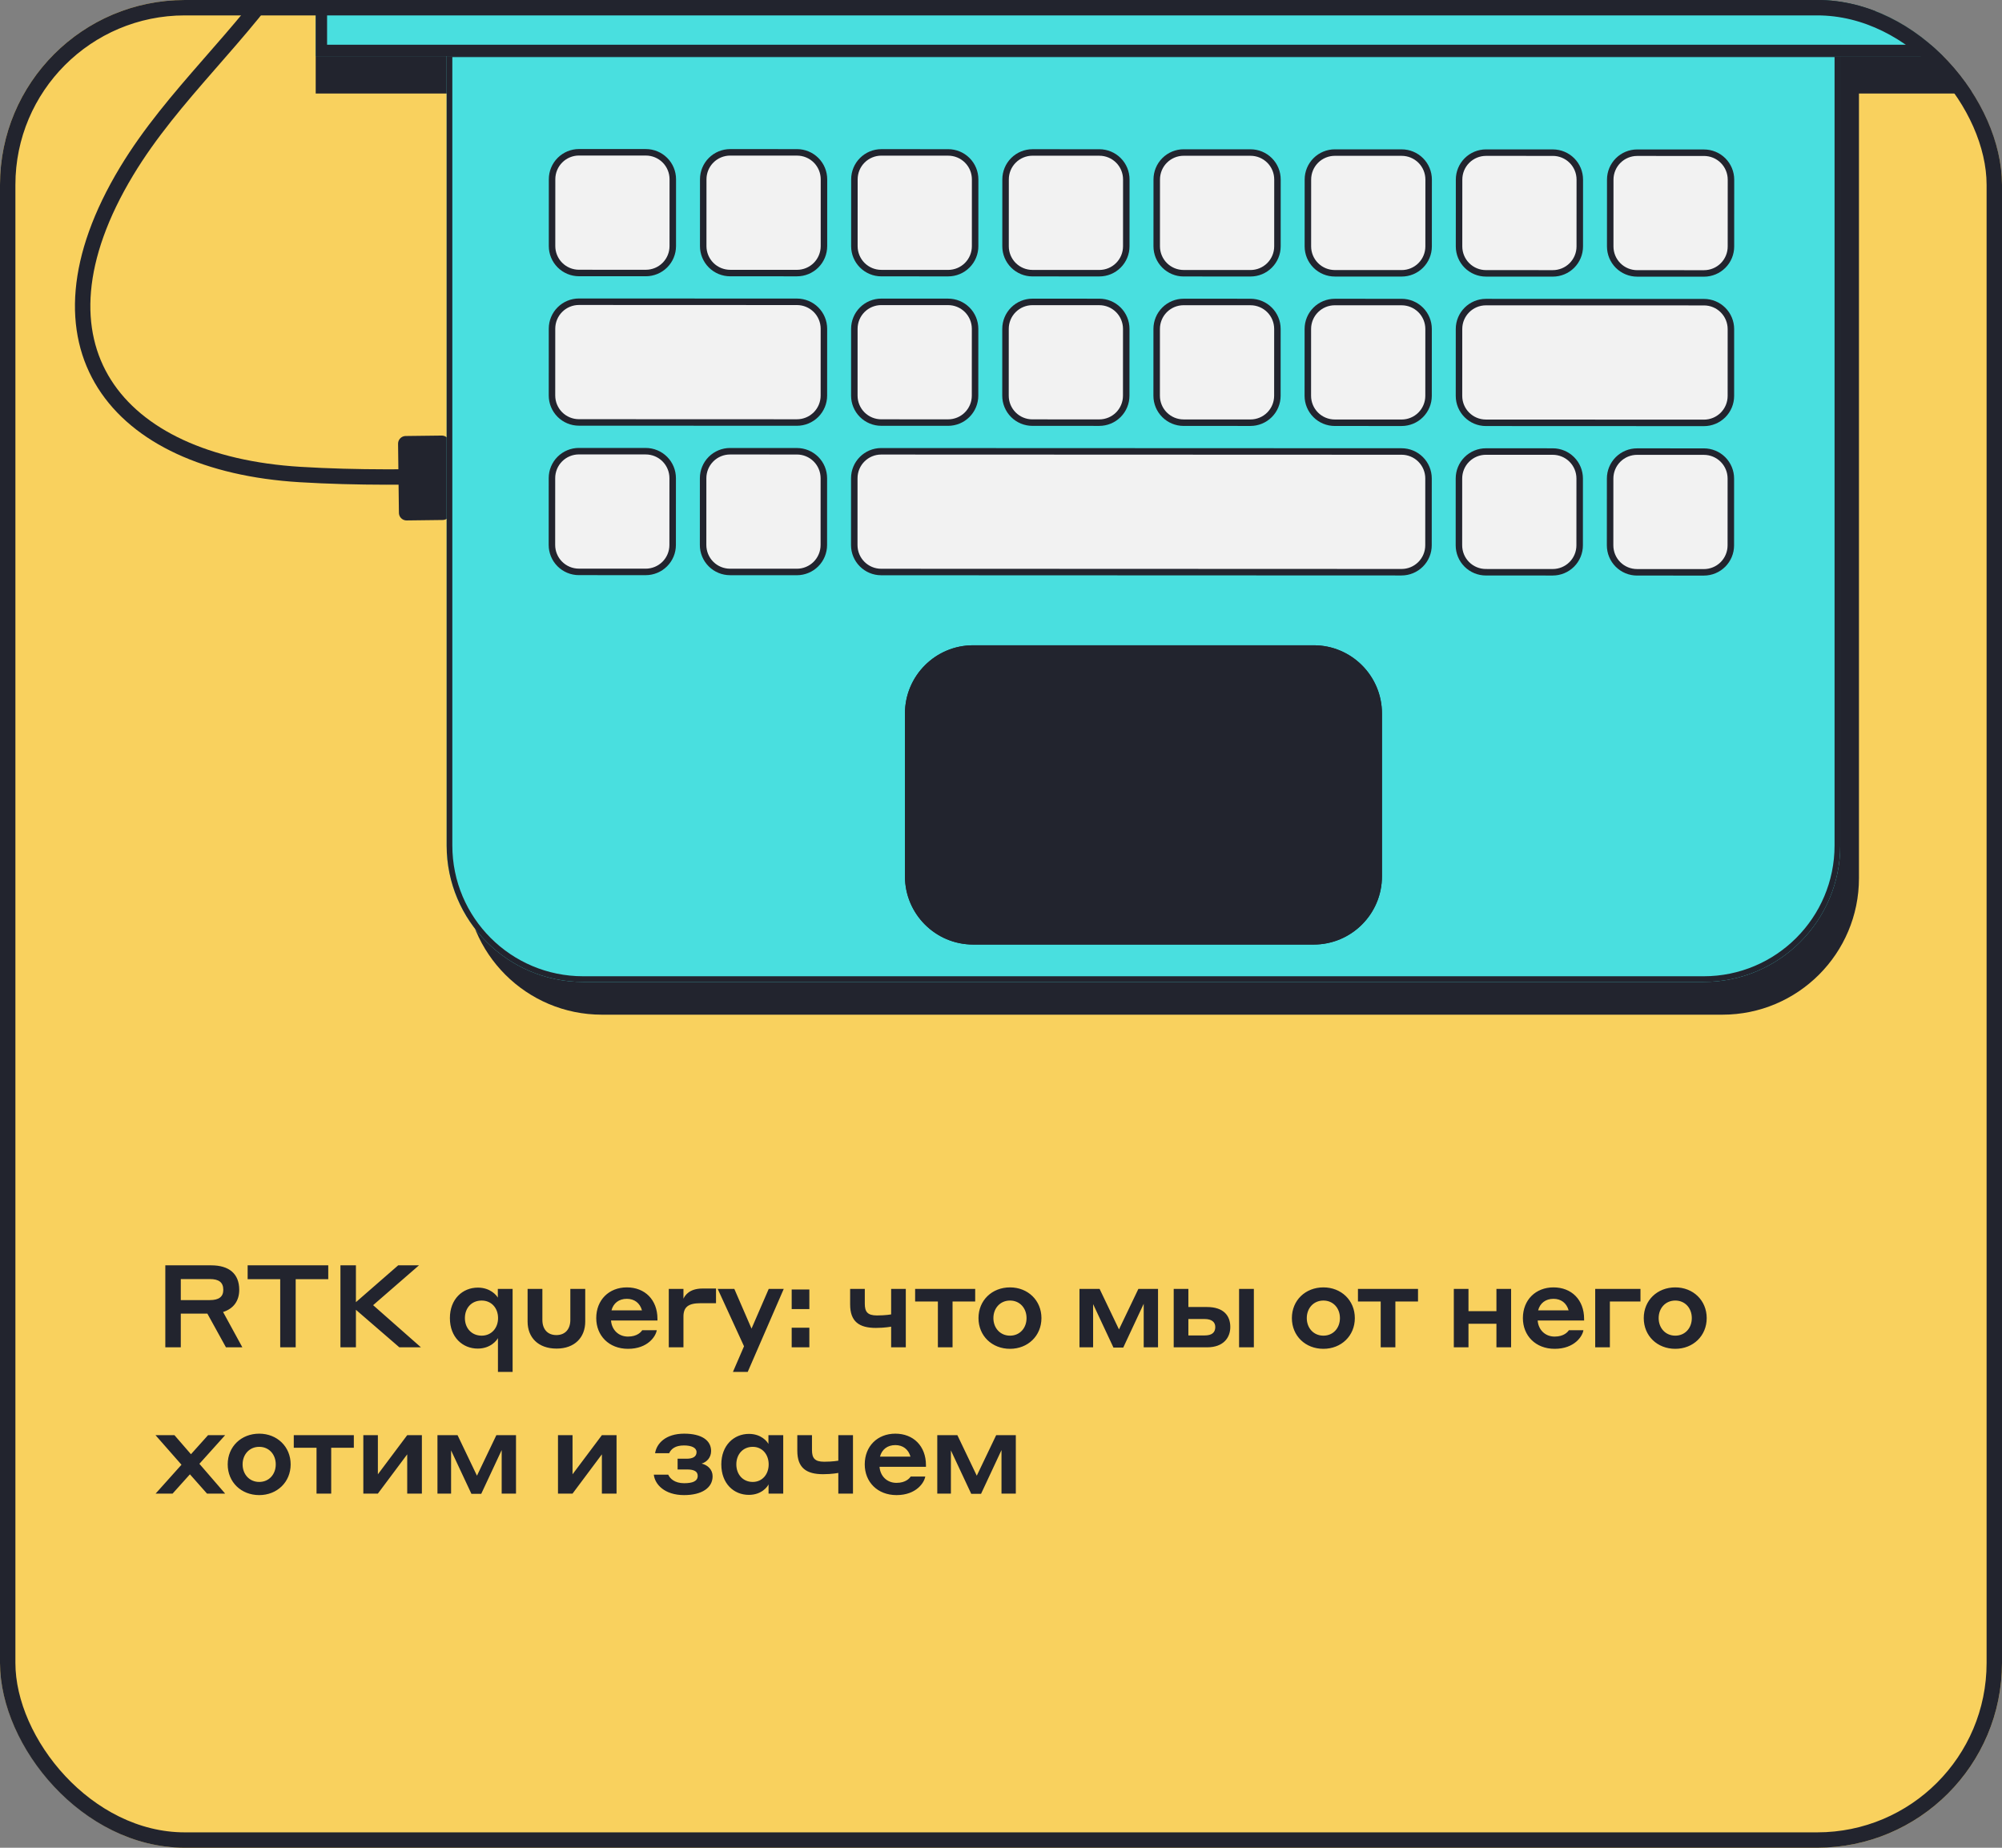 <?xml version="1.0" encoding="UTF-8"?> <svg xmlns="http://www.w3.org/2000/svg" width="260" height="240" viewBox="0 0 260 240" fill="none"><rect x="0" y="0" width="260" height="240" fill="#808080" stroke="none"/> <g clip-path="url(#clip0_99_57)"> <rect width="260" height="240" rx="24" fill="#F9D15E"></rect> <path d="M21.47 175V164.35H27.425C29.75 164.35 31.07 165.445 31.07 167.53C31.07 168.97 30.32 169.99 28.97 170.41L31.475 175H29.345L26.93 170.62H23.48V175H21.47ZM27.26 166.135H23.48V168.865H27.26C28.415 168.865 29 168.445 29 167.53C29 166.555 28.415 166.135 27.26 166.135ZM36.391 175V166.15H32.161V164.35H42.631V166.15H38.401V175H36.391ZM44.213 175V164.35H46.223V169.135L51.713 164.35H54.413L48.458 169.525L54.668 175H51.863L46.223 170.125V175H44.213ZM64.668 173.8C64.517 174.1 63.708 175.165 62.042 175.165C60.078 175.165 58.428 173.695 58.428 171.205C58.428 168.73 60.078 167.245 62.057 167.245C63.693 167.245 64.502 168.265 64.653 168.55V167.41H66.573V178.195H64.668V173.8ZM64.683 171.205C64.683 169.9 63.828 168.925 62.553 168.925C61.233 168.925 60.377 169.9 60.377 171.205C60.377 172.495 61.233 173.485 62.553 173.485C63.828 173.485 64.683 172.495 64.683 171.205ZM72.284 175.165C69.884 175.165 68.519 173.71 68.519 171.655V167.41H70.439V171.445C70.439 172.615 71.084 173.41 72.254 173.41C73.424 173.41 74.069 172.615 74.069 171.445V167.41H76.004V171.655C76.004 173.71 74.639 175.165 72.284 175.165ZM81.409 167.215C83.749 167.215 85.384 168.82 85.384 171.31V171.52H79.354C79.444 172.705 80.299 173.605 81.559 173.605C82.774 173.605 83.269 172.99 83.404 172.78H85.294C85.174 173.56 84.139 175.195 81.559 175.195C79.084 175.195 77.434 173.485 77.434 171.205C77.434 168.85 79.084 167.215 81.409 167.215ZM81.409 168.7C80.374 168.7 79.654 169.27 79.414 170.2H83.374C83.104 169.24 82.384 168.7 81.409 168.7ZM88.76 171.01V175H86.855V167.41H88.76V168.685C88.955 168.25 89.54 167.365 91.22 167.365H92.99V169.27H90.965C89.345 169.27 88.76 169.81 88.76 171.01ZM95.186 178.195L96.626 174.865L93.206 167.41H95.366L97.601 172.57L99.836 167.41H101.786L97.106 178.195H95.186ZM102.816 170.035V167.485H105.111V170.035H102.816ZM102.816 175V172.45H105.111V175H102.816ZM115.732 175V172.315C115.732 172.315 114.907 172.48 113.752 172.48C111.577 172.48 110.407 171.655 110.407 169.435V167.41H112.312V169.33C112.312 170.365 112.642 170.86 113.887 170.86C114.997 170.86 115.732 170.725 115.732 170.725V167.41H117.637V175H115.732ZM121.803 175V169.045H118.848V167.41H126.648V169.045H123.708V175H121.803ZM131.172 167.215C133.482 167.215 135.252 168.895 135.252 171.205C135.252 173.515 133.482 175.195 131.172 175.195C128.832 175.195 127.077 173.515 127.077 171.205C127.077 168.895 128.832 167.215 131.172 167.215ZM131.172 173.485C132.447 173.485 133.317 172.495 133.317 171.205C133.317 169.915 132.447 168.925 131.172 168.925C129.882 168.925 129.012 169.93 129.012 171.205C129.012 172.48 129.882 173.485 131.172 173.485ZM140.193 175V167.41H142.803L145.323 172.675L147.843 167.41H150.393V175H148.533V169.345L145.878 175.03H144.603L141.963 169.39V175H140.193ZM156.749 169.765C158.909 169.765 159.779 170.89 159.779 172.36C159.779 173.725 158.909 175 156.764 175H152.429V167.41H154.334V169.765H156.749ZM160.919 175V167.41H162.839V175H160.919ZM156.464 171.325H154.334V173.455H156.464C157.349 173.455 157.829 173.11 157.829 172.36C157.829 171.715 157.349 171.325 156.464 171.325ZM171.872 167.215C174.182 167.215 175.952 168.895 175.952 171.205C175.952 173.515 174.182 175.195 171.872 175.195C169.532 175.195 167.777 173.515 167.777 171.205C167.777 168.895 169.532 167.215 171.872 167.215ZM171.872 173.485C173.147 173.485 174.017 172.495 174.017 171.205C174.017 169.915 173.147 168.925 171.872 168.925C170.582 168.925 169.712 169.93 169.712 171.205C169.712 172.48 170.582 173.485 171.872 173.485ZM179.312 175V169.045H176.357V167.41H184.157V169.045H181.217V175H179.312ZM188.807 175V167.41H190.712V170.305H194.342V167.41H196.247V175H194.342V171.94H190.712V175H188.807ZM201.753 167.215C204.093 167.215 205.728 168.82 205.728 171.31V171.52H199.698C199.788 172.705 200.643 173.605 201.903 173.605C203.118 173.605 203.613 172.99 203.748 172.78H205.638C205.518 173.56 204.483 175.195 201.903 175.195C199.428 175.195 197.778 173.485 197.778 171.205C197.778 168.85 199.428 167.215 201.753 167.215ZM201.753 168.7C200.718 168.7 199.998 169.27 199.758 170.2H203.718C203.448 169.24 202.728 168.7 201.753 168.7ZM207.169 175V167.41H213.049V169.045H209.074V175H207.169ZM217.57 167.215C219.88 167.215 221.65 168.895 221.65 171.205C221.65 173.515 219.88 175.195 217.57 175.195C215.23 175.195 213.475 173.515 213.475 171.205C213.475 168.895 215.23 167.215 217.57 167.215ZM217.57 173.485C218.845 173.485 219.715 172.495 219.715 171.205C219.715 169.915 218.845 168.925 217.57 168.925C216.28 168.925 215.41 169.93 215.41 171.205C215.41 172.48 216.28 173.485 217.57 173.485ZM22.415 194H20.21L23.57 190.25L20.195 186.41H22.655L24.8 188.885L27.02 186.41H29.24L25.895 190.13L29.24 194H26.885L24.665 191.495L22.415 194ZM33.667 186.215C35.977 186.215 37.747 187.895 37.747 190.205C37.747 192.515 35.977 194.195 33.667 194.195C31.327 194.195 29.572 192.515 29.572 190.205C29.572 187.895 31.327 186.215 33.667 186.215ZM33.667 192.485C34.942 192.485 35.812 191.495 35.812 190.205C35.812 188.915 34.942 187.925 33.667 187.925C32.377 187.925 31.507 188.93 31.507 190.205C31.507 191.48 32.377 192.485 33.667 192.485ZM41.108 194V188.045H38.153V186.41H45.953V188.045H43.013V194H41.108ZM47.185 194V186.41H49.075V191.495L52.885 186.41H54.79V194H52.885V188.9L49.075 194H47.185ZM56.813 194V186.41H59.423L61.943 191.675L64.463 186.41H67.013V194H65.153V188.345L62.498 194.03H61.223L58.583 188.39V194H56.813ZM72.466 194V186.41H74.356V191.495L78.166 186.41H80.071V194H78.166V188.9L74.356 194H72.466ZM88.841 192.65C89.951 192.65 90.611 192.395 90.611 191.69C90.611 191.135 90.161 190.865 89.231 190.865H88.001V189.47H89.171C89.951 189.47 90.461 189.215 90.461 188.615C90.461 188.045 89.816 187.745 88.826 187.745C87.701 187.745 87.161 188.195 86.906 188.75H85.076C85.271 187.505 86.426 186.215 88.856 186.215C91.121 186.215 92.351 187.085 92.351 188.465C92.351 189.35 91.751 189.92 91.121 190.1C91.916 190.295 92.546 190.88 92.546 191.75C92.546 193.25 91.151 194.195 88.841 194.195C86.306 194.195 85.046 192.8 84.911 191.54H86.786C86.996 192.035 87.611 192.65 88.841 192.65ZM99.812 192.8C99.662 193.115 98.912 194.165 97.248 194.165C95.297 194.165 93.677 192.695 93.677 190.205C93.677 187.745 95.297 186.245 97.263 186.245C98.868 186.245 99.632 187.235 99.797 187.55V186.41H101.718V194H99.812V192.8ZM99.828 190.205C99.828 188.915 99.002 187.925 97.757 187.925C96.468 187.925 95.627 188.915 95.627 190.205C95.627 191.495 96.468 192.485 97.757 192.485C99.002 192.485 99.828 191.495 99.828 190.205ZM108.872 194V191.315C108.872 191.315 108.047 191.48 106.892 191.48C104.717 191.48 103.547 190.655 103.547 188.435V186.41H105.452V188.33C105.452 189.365 105.782 189.86 107.027 189.86C108.137 189.86 108.872 189.725 108.872 189.725V186.41H110.777V194H108.872ZM116.279 186.215C118.619 186.215 120.254 187.82 120.254 190.31V190.52H114.224C114.314 191.705 115.169 192.605 116.429 192.605C117.644 192.605 118.139 191.99 118.274 191.78H120.164C120.044 192.56 119.009 194.195 116.429 194.195C113.954 194.195 112.304 192.485 112.304 190.205C112.304 187.85 113.954 186.215 116.279 186.215ZM116.279 187.7C115.244 187.7 114.524 188.27 114.284 189.2H118.244C117.974 188.24 117.254 187.7 116.279 187.7ZM121.724 194V186.41H124.334L126.854 191.675L129.374 186.41H131.924V194H130.064V188.345L127.409 194.03H126.134L123.494 188.39V194H121.724Z" fill="#22242E"></path> <path d="M52.697 57.631L52.807 66.599L57.483 66.541L57.373 57.574L52.697 57.631Z" fill="#22242E" stroke="#22242E" stroke-width="2" stroke-miterlimit="1.5" stroke-linecap="round" stroke-linejoin="round"></path> <path d="M61.372 61.788C53.891 61.992 46.418 62.089 38.944 61.633C14.909 60.169 2.803 44.866 16.443 22.24C22.468 12.244 31.614 4.601 37.925 -5.209C41.353 -10.537 43.723 -16.674 44.78 -22.924C50.188 -54.878 16.446 -82.954 -13.53 -68.714" stroke="#22242E" stroke-width="2" stroke-miterlimit="1.5" stroke-linecap="round" stroke-linejoin="round"></path> <path fill-rule="evenodd" clip-rule="evenodd" d="M60.435 12.147H41V0H256V12.147H241.424V114.062C241.424 123.855 233.485 131.794 223.692 131.794H78.167C68.374 131.794 60.435 123.855 60.435 114.062V12.147Z" fill="#22242E"></path> <path d="M58.006 6.681H238.994V109.811C238.994 119.604 231.055 127.542 221.262 127.542H75.738C65.945 127.542 58.006 119.604 58.006 109.811V6.681Z" fill="#49DFDF"></path> <path fill-rule="evenodd" clip-rule="evenodd" d="M238.255 7.42H58.744V109.811C58.744 119.196 66.353 126.804 75.738 126.804H221.262C230.647 126.804 238.255 119.196 238.255 109.811V7.42ZM58.006 6.681V109.811C58.006 119.604 65.945 127.542 75.738 127.542H221.262C231.055 127.542 238.994 119.604 238.994 109.811V6.681H58.006Z" fill="#22242E"></path> <path d="M117.526 92.679C117.526 87.783 121.495 83.814 126.391 83.814H170.609C175.505 83.814 179.475 87.783 179.475 92.68V113.818C179.475 118.714 175.505 122.684 170.609 122.684H126.391C121.495 122.684 117.526 118.714 117.526 113.818V92.679Z" fill="#22242E"></path> <path fill-rule="evenodd" clip-rule="evenodd" d="M170.609 84.552H126.391C121.903 84.552 118.264 88.191 118.264 92.679V113.818C118.264 118.306 121.903 121.945 126.391 121.945H170.609C175.097 121.945 178.736 118.306 178.736 113.818V92.68C178.736 88.191 175.097 84.552 170.609 84.552ZM126.391 83.814C121.495 83.814 117.526 87.783 117.526 92.679V113.818C117.526 118.714 121.495 122.684 126.391 122.684H170.609C175.505 122.684 179.475 118.714 179.475 113.818V92.68C179.475 87.783 175.505 83.814 170.609 83.814H126.391Z" fill="#22242E"></path> <path d="M41 7.288H254.785V-4.91629e-05H41V7.288Z" fill="#49DFDF"></path> <path fill-rule="evenodd" clip-rule="evenodd" d="M253.308 5.81H42.478V1.478H253.308V5.81ZM41 7.288V-4.91629e-05H254.785V7.288H41Z" fill="#22242E"></path> <path fill-rule="evenodd" clip-rule="evenodd" d="M87.377 23.283C87.377 22.355 87.009 21.465 86.353 20.808C85.698 20.152 84.807 19.783 83.879 19.783L75.197 19.779C74.27 19.779 73.38 20.147 72.724 20.803C72.067 21.459 71.698 22.349 71.698 23.277L71.695 31.958C71.694 32.886 72.062 33.777 72.718 34.433C73.374 35.089 74.264 35.458 75.191 35.458L83.873 35.462C84.801 35.462 85.692 35.094 86.348 34.438C87.004 33.783 87.373 32.892 87.373 31.964L87.377 23.283Z" fill="#F2F2F2"></path> <path fill-rule="evenodd" clip-rule="evenodd" d="M72.425 20.505C73.161 19.77 74.158 19.357 75.197 19.358L83.879 19.361C84.919 19.361 85.916 19.775 86.651 20.51C87.386 21.245 87.798 22.243 87.798 23.283L87.795 31.964C87.794 33.004 87.381 34.002 86.646 34.736C85.91 35.471 84.912 35.883 83.873 35.883L75.191 35.88C74.152 35.879 73.154 35.466 72.42 34.731C71.685 33.995 71.272 32.997 71.273 31.958L71.276 23.277C71.277 22.237 71.69 21.239 72.425 20.505ZM75.197 20.201C74.382 20.2 73.598 20.524 73.021 21.101C72.444 21.677 72.12 22.46 72.119 23.277L72.116 31.958C72.116 32.774 72.439 33.558 73.016 34.135C73.593 34.712 74.376 35.036 75.191 35.037L83.873 35.04C84.689 35.04 85.473 34.717 86.05 34.14C86.627 33.563 86.951 32.78 86.952 31.964L86.955 23.283C86.955 22.466 86.631 21.683 86.055 21.106C85.478 20.529 84.695 20.204 83.879 20.204L75.197 20.201Z" fill="#22242E"></path> <path fill-rule="evenodd" clip-rule="evenodd" d="M107.009 23.291C107.009 22.363 106.641 21.472 105.985 20.816C105.329 20.16 104.439 19.791 103.511 19.791L94.829 19.787C93.902 19.787 93.011 20.155 92.355 20.811C91.699 21.466 91.33 22.357 91.33 23.285L91.326 31.966C91.326 32.894 91.694 33.785 92.35 34.441C93.006 35.097 93.896 35.466 94.823 35.466L103.505 35.47C104.433 35.47 105.324 35.102 105.98 34.446C106.636 33.79 107.005 32.9 107.005 31.972L107.009 23.291Z" fill="#F2F2F2"></path> <path fill-rule="evenodd" clip-rule="evenodd" d="M92.057 20.513C92.793 19.778 93.79 19.365 94.829 19.366L103.511 19.369C104.551 19.37 105.548 19.783 106.283 20.518C107.018 21.253 107.43 22.251 107.43 23.291L107.427 31.972C107.426 33.012 107.013 34.01 106.278 34.744C105.542 35.479 104.544 35.892 103.505 35.891L94.823 35.888C93.784 35.887 92.787 35.474 92.052 34.739C91.317 34.003 90.905 33.005 90.905 31.966L90.908 23.285C90.909 22.245 91.322 21.247 92.057 20.513ZM94.829 20.209C94.014 20.209 93.23 20.532 92.653 21.109C92.076 21.686 91.752 22.469 91.751 23.285L91.748 31.966C91.748 32.782 92.072 33.566 92.648 34.143C93.225 34.72 94.008 35.044 94.823 35.045L103.505 35.048C104.321 35.048 105.105 34.724 105.682 34.148C106.259 33.571 106.583 32.788 106.584 31.972L106.587 23.291C106.587 22.474 106.263 21.691 105.687 21.114C105.11 20.537 104.327 20.212 103.511 20.212L94.829 20.209Z" fill="#22242E"></path> <path fill-rule="evenodd" clip-rule="evenodd" d="M126.641 23.299C126.641 22.37 126.273 21.48 125.617 20.824C124.962 20.168 124.071 19.799 123.143 19.798L114.461 19.795C113.534 19.794 112.644 20.163 111.987 20.818C111.331 21.474 110.962 22.364 110.962 23.292L110.959 31.974C110.958 32.901 111.326 33.792 111.982 34.448C112.638 35.105 113.528 35.473 114.455 35.474L123.137 35.477C124.065 35.477 124.956 35.109 125.612 34.454C126.268 33.798 126.637 32.908 126.637 31.98L126.641 23.299Z" fill="#F2F2F2"></path> <path fill-rule="evenodd" clip-rule="evenodd" d="M111.69 20.52C112.425 19.785 113.423 19.373 114.462 19.373L123.144 19.377C124.183 19.377 125.181 19.791 125.916 20.526C126.65 21.261 127.063 22.259 127.062 23.299L127.059 31.98C127.059 33.02 126.645 34.017 125.91 34.752C125.175 35.487 124.177 35.899 123.137 35.899L114.455 35.895C113.416 35.895 112.419 35.481 111.684 34.746C110.949 34.011 110.537 33.013 110.537 31.973L110.541 23.292C110.541 22.253 110.954 21.255 111.69 20.52ZM114.461 20.216C113.646 20.216 112.863 20.54 112.286 21.116C111.709 21.693 111.384 22.476 111.384 23.293L111.38 31.974C111.38 32.79 111.704 33.573 112.28 34.15C112.857 34.727 113.64 35.052 114.455 35.052L123.137 35.056C123.954 35.056 124.737 34.732 125.314 34.156C125.891 33.579 126.216 32.796 126.216 31.98L126.219 23.298C126.22 22.482 125.896 21.699 125.319 21.122C124.743 20.545 123.96 20.22 123.143 20.22L114.461 20.216Z" fill="#22242E"></path> <path fill-rule="evenodd" clip-rule="evenodd" d="M146.273 23.306C146.273 22.378 145.905 21.487 145.249 20.831C144.594 20.175 143.703 19.806 142.775 19.806L134.093 19.802C133.166 19.802 132.276 20.17 131.62 20.826C130.963 21.482 130.595 22.372 130.594 23.3L130.591 31.981C130.59 32.909 130.959 33.8 131.614 34.456C132.27 35.112 133.16 35.481 134.087 35.481L142.769 35.485C143.697 35.485 144.588 35.117 145.244 34.461C145.9 33.806 146.269 32.915 146.269 31.987L146.273 23.306Z" fill="#F2F2F2"></path> <path fill-rule="evenodd" clip-rule="evenodd" d="M131.322 20.528C132.057 19.793 133.055 19.381 134.093 19.381L142.776 19.384C143.815 19.385 144.813 19.798 145.547 20.533C146.282 21.269 146.695 22.267 146.694 23.306L146.691 31.987C146.691 33.027 146.277 34.025 145.542 34.759C144.807 35.494 143.809 35.907 142.769 35.906L134.087 35.903C133.048 35.903 132.051 35.489 131.316 34.754C130.581 34.019 130.169 33.021 130.169 31.981L130.173 23.3C130.173 22.26 130.586 21.262 131.322 20.528ZM134.093 20.224C133.278 20.224 132.495 20.547 131.918 21.124C131.341 21.701 131.016 22.484 131.016 23.3L131.012 31.981C131.012 32.798 131.336 33.581 131.912 34.158C132.489 34.735 133.272 35.059 134.087 35.06L142.769 35.063C143.586 35.064 144.369 34.74 144.946 34.163C145.523 33.587 145.848 32.803 145.848 31.987L145.851 23.306C145.852 22.49 145.528 21.706 144.951 21.129C144.375 20.552 143.592 20.228 142.775 20.227L134.093 20.224Z" fill="#22242E"></path> <path fill-rule="evenodd" clip-rule="evenodd" d="M165.905 23.314C165.905 22.386 165.537 21.495 164.881 20.839C164.226 20.183 163.336 19.814 162.408 19.813L153.725 19.81C152.798 19.81 151.908 20.178 151.252 20.834C150.596 21.489 150.227 22.379 150.226 23.308L150.223 31.989C150.223 32.917 150.591 33.807 151.246 34.463C151.902 35.12 152.792 35.489 153.719 35.489L162.401 35.492C163.329 35.493 164.22 35.124 164.876 34.469C165.532 33.813 165.901 32.923 165.902 31.995L165.905 23.314Z" fill="#F2F2F2"></path> <path fill-rule="evenodd" clip-rule="evenodd" d="M150.954 20.535C151.689 19.801 152.687 19.388 153.725 19.389L162.408 19.392C163.447 19.392 164.445 19.806 165.179 20.541C165.914 21.276 166.327 22.274 166.326 23.314L166.323 31.995C166.322 33.035 165.909 34.032 165.174 34.767C164.439 35.502 163.441 35.914 162.401 35.914L153.719 35.91C152.68 35.91 151.683 35.497 150.948 34.761C150.213 34.026 149.801 33.028 149.801 31.988L149.805 23.307C149.805 22.268 150.218 21.27 150.954 20.535ZM153.725 20.232C152.91 20.231 152.127 20.555 151.549 21.132C150.972 21.708 150.648 22.491 150.648 23.308L150.644 31.989C150.644 32.805 150.968 33.589 151.544 34.166C152.121 34.743 152.904 35.067 153.719 35.067L162.401 35.071C163.218 35.071 164.001 34.747 164.578 34.171C165.155 33.594 165.48 32.811 165.48 31.995L165.483 23.314C165.484 22.497 165.16 21.714 164.583 21.137C164.007 20.56 163.224 20.235 162.407 20.235L153.725 20.232Z" fill="#22242E"></path> <path fill-rule="evenodd" clip-rule="evenodd" d="M185.537 23.321C185.537 22.393 185.169 21.503 184.513 20.846C183.858 20.19 182.967 19.821 182.039 19.821L173.357 19.817C172.43 19.817 171.54 20.185 170.884 20.841C170.228 21.497 169.859 22.387 169.858 23.315L169.855 31.996C169.854 32.924 170.223 33.815 170.878 34.471C171.534 35.127 172.424 35.496 173.351 35.496L182.033 35.5C182.961 35.5 183.852 35.132 184.508 34.476C185.164 33.821 185.533 32.93 185.534 32.002L185.537 23.321Z" fill="#F2F2F2"></path> <path fill-rule="evenodd" clip-rule="evenodd" d="M170.586 20.543C171.321 19.808 172.319 19.396 173.358 19.396L182.04 19.399C183.08 19.4 184.077 19.813 184.812 20.549C185.547 21.284 185.959 22.282 185.959 23.321L185.955 32.003C185.955 33.042 185.542 34.04 184.806 34.775C184.071 35.509 183.073 35.922 182.033 35.921L173.351 35.918C172.313 35.918 171.315 35.504 170.58 34.769C169.846 34.034 169.433 33.036 169.434 31.996L169.437 23.315C169.437 22.275 169.851 21.278 170.586 20.543ZM173.357 20.239C172.542 20.239 171.759 20.563 171.182 21.139C170.605 21.716 170.28 22.499 170.28 23.315L170.277 31.996C170.276 32.813 170.6 33.596 171.177 34.173C171.753 34.75 172.536 35.075 173.352 35.075L182.034 35.078C182.85 35.079 183.633 34.755 184.21 34.178C184.787 33.602 185.112 32.819 185.112 32.002L185.116 23.321C185.116 22.505 184.792 21.721 184.215 21.144C183.639 20.567 182.856 20.243 182.04 20.242L173.357 20.239Z" fill="#22242E"></path> <path fill-rule="evenodd" clip-rule="evenodd" d="M205.169 23.329C205.169 22.401 204.801 21.511 204.145 20.855C203.49 20.198 202.599 19.83 201.671 19.829L192.989 19.826C192.062 19.826 191.172 20.194 190.516 20.849C189.859 21.505 189.49 22.395 189.49 23.323L189.487 32.005C189.486 32.932 189.855 33.823 190.51 34.479C191.166 35.136 192.056 35.504 192.983 35.505L201.665 35.508C202.593 35.508 203.484 35.14 204.14 34.485C204.796 33.829 205.165 32.939 205.165 32.011L205.169 23.329Z" fill="#F2F2F2"></path> <path fill-rule="evenodd" clip-rule="evenodd" d="M190.218 20.551C190.953 19.816 191.951 19.404 192.989 19.404L201.671 19.407C202.711 19.408 203.709 19.821 204.443 20.556C205.178 21.292 205.591 22.29 205.59 23.329L205.587 32.011C205.586 33.05 205.173 34.048 204.438 34.783C203.702 35.517 202.705 35.93 201.665 35.929L192.983 35.926C191.944 35.926 190.947 35.512 190.212 34.777C189.477 34.042 189.065 33.044 189.065 32.004L189.069 23.323C189.069 22.283 189.482 21.286 190.218 20.551ZM192.989 20.247C192.174 20.247 191.39 20.571 190.813 21.147C190.236 21.724 189.912 22.507 189.912 23.323L189.908 32.005C189.908 32.821 190.232 33.604 190.808 34.181C191.385 34.758 192.168 35.083 192.983 35.083L201.665 35.087C202.482 35.087 203.265 34.763 203.842 34.186C204.419 33.61 204.743 32.827 204.744 32.01L204.747 23.329C204.748 22.513 204.424 21.729 203.847 21.152C203.27 20.575 202.487 20.251 201.671 20.25L192.989 20.247Z" fill="#22242E"></path> <path fill-rule="evenodd" clip-rule="evenodd" d="M224.801 23.337C224.802 22.409 224.433 21.518 223.778 20.862C223.122 20.206 222.232 19.837 221.304 19.837L212.622 19.833C211.695 19.833 210.804 20.201 210.148 20.857C209.492 21.513 209.123 22.403 209.123 23.331L209.119 32.012C209.119 32.94 209.487 33.831 210.143 34.487C210.798 35.143 211.689 35.512 212.616 35.512L221.298 35.516C222.226 35.516 223.116 35.148 223.772 34.492C224.429 33.837 224.797 32.946 224.798 32.018L224.801 23.337Z" fill="#F2F2F2"></path> <path fill-rule="evenodd" clip-rule="evenodd" d="M209.85 20.558C210.585 19.824 211.583 19.411 212.622 19.412L221.304 19.415C222.344 19.416 223.341 19.829 224.076 20.564C224.811 21.299 225.223 22.297 225.223 23.337L225.219 32.018C225.219 33.058 224.806 34.055 224.07 34.79C223.335 35.525 222.337 35.937 221.297 35.937L212.615 35.934C211.577 35.933 210.579 35.52 209.844 34.785C209.11 34.049 208.697 33.051 208.698 32.012L208.701 23.331C208.701 22.291 209.115 21.293 209.85 20.558ZM212.621 20.255C211.806 20.254 211.023 20.578 210.446 21.155C209.869 21.731 209.544 22.515 209.544 23.331L209.541 32.012C209.54 32.828 209.864 33.612 210.441 34.189C211.017 34.766 211.8 35.09 212.616 35.091L221.298 35.094C222.114 35.094 222.897 34.77 223.474 34.194C224.051 33.617 224.376 32.834 224.376 32.018L224.38 23.337C224.38 22.52 224.056 21.737 223.479 21.16C222.903 20.583 222.12 20.258 221.304 20.258L212.621 20.255Z" fill="#22242E"></path> <path fill-rule="evenodd" clip-rule="evenodd" d="M103.504 39.201C104.432 39.202 105.321 39.571 105.978 40.227C106.634 40.883 107.002 41.774 107.001 42.702L106.998 51.383C106.998 52.311 106.629 53.201 105.973 53.857C105.315 54.513 104.426 54.881 103.498 54.88L75.183 54.869C74.256 54.869 73.366 54.5 72.71 53.844C72.055 53.188 71.687 52.297 71.687 51.369L71.69 42.688C71.691 41.76 72.06 40.87 72.716 40.214C73.372 39.558 74.263 39.19 75.19 39.19L103.504 39.201Z" fill="#F2F2F2"></path> <path fill-rule="evenodd" clip-rule="evenodd" d="M75.189 39.612C74.374 39.612 73.591 39.936 73.014 40.512C72.437 41.089 72.112 41.872 72.112 42.688L72.108 51.37C72.108 52.186 72.432 52.969 73.008 53.546C73.585 54.123 74.368 54.448 75.183 54.448L103.498 54.459C104.314 54.459 105.096 54.136 105.675 53.559C106.252 52.982 106.576 52.199 106.576 51.383L106.58 42.702C106.58 41.886 106.256 41.102 105.68 40.525C105.102 39.948 104.32 39.623 103.504 39.623L75.189 39.612ZM72.418 39.916C73.153 39.181 74.151 38.769 75.19 38.769L103.504 38.78C104.544 38.781 105.54 39.194 106.276 39.929C107.01 40.664 107.423 41.662 107.423 42.702L107.419 51.383C107.419 52.423 107.006 53.42 106.27 54.155C105.534 54.89 104.537 55.303 103.498 55.302L75.183 55.291C74.144 55.291 73.147 54.877 72.412 54.142C71.677 53.407 71.265 52.409 71.265 51.369L71.269 42.688C71.269 41.648 71.682 40.651 72.418 39.916Z" fill="#22242E"></path> <path fill-rule="evenodd" clip-rule="evenodd" d="M126.633 42.71C126.634 41.782 126.265 40.891 125.61 40.235C124.954 39.579 124.064 39.21 123.136 39.21L114.454 39.206C113.527 39.206 112.636 39.574 111.98 40.23C111.324 40.885 110.955 41.776 110.955 42.704L110.951 51.385C110.951 52.313 111.319 53.203 111.975 53.86C112.63 54.516 113.521 54.885 114.448 54.885L123.13 54.889C124.058 54.889 124.948 54.521 125.605 53.865C126.261 53.209 126.63 52.319 126.63 51.391L126.633 42.71Z" fill="#F2F2F2"></path> <path fill-rule="evenodd" clip-rule="evenodd" d="M111.682 39.932C112.417 39.197 113.415 38.784 114.454 38.785L123.136 38.788C124.176 38.788 125.173 39.202 125.908 39.937C126.643 40.672 127.055 41.67 127.055 42.71L127.051 51.391C127.051 52.431 126.638 53.428 125.902 54.163C125.167 54.898 124.169 55.31 123.129 55.31L114.447 55.307C113.409 55.306 112.411 54.893 111.676 54.158C110.942 53.422 110.529 52.424 110.53 51.385L110.533 42.704C110.533 41.664 110.947 40.666 111.682 39.932ZM114.454 39.628C113.638 39.627 112.855 39.951 112.278 40.528C111.701 41.105 111.376 41.888 111.376 42.704L111.373 51.385C111.372 52.201 111.696 52.985 112.273 53.562C112.849 54.139 113.632 54.463 114.448 54.464L123.13 54.467C123.946 54.467 124.729 54.144 125.306 53.567C125.883 52.99 126.208 52.207 126.208 51.391L126.212 42.71C126.212 41.893 125.888 41.11 125.312 40.533C124.735 39.956 123.952 39.632 123.136 39.631L114.454 39.628Z" fill="#22242E"></path> <path fill-rule="evenodd" clip-rule="evenodd" d="M146.265 42.717C146.266 41.789 145.897 40.898 145.242 40.242C144.586 39.586 143.696 39.217 142.768 39.217L134.086 39.214C133.159 39.213 132.268 39.581 131.612 40.237C130.956 40.893 130.587 41.783 130.587 42.711L130.583 51.392C130.583 52.32 130.951 53.211 131.607 53.867C132.262 54.523 133.153 54.892 134.08 54.892L142.762 54.896C143.69 54.896 144.58 54.528 145.236 53.872C145.893 53.217 146.261 52.326 146.262 51.398L146.265 42.717Z" fill="#F2F2F2"></path> <path fill-rule="evenodd" clip-rule="evenodd" d="M131.314 39.939C132.049 39.205 133.047 38.792 134.086 38.793L142.768 38.796C143.808 38.796 144.805 39.21 145.54 39.945C146.275 40.68 146.687 41.678 146.687 42.718L146.683 51.399C146.683 52.439 146.27 53.436 145.534 54.171C144.799 54.906 143.801 55.318 142.761 55.318L134.079 55.315C133.041 55.314 132.043 54.901 131.308 54.166C130.574 53.43 130.161 52.432 130.162 51.393L130.165 42.711C130.165 41.672 130.579 40.674 131.314 39.939ZM134.085 39.636C133.27 39.635 132.487 39.959 131.91 40.536C131.333 41.112 131.008 41.895 131.008 42.712L131.005 51.393C131.004 52.209 131.328 52.993 131.905 53.57C132.481 54.147 133.264 54.471 134.08 54.471L142.762 54.475C143.578 54.475 144.361 54.151 144.938 53.575C145.515 52.998 145.84 52.215 145.84 51.399L145.844 42.718C145.844 41.901 145.52 41.118 144.943 40.541C144.367 39.964 143.584 39.639 142.768 39.639L134.085 39.636Z" fill="#22242E"></path> <path fill-rule="evenodd" clip-rule="evenodd" d="M165.897 42.725C165.898 41.797 165.529 40.906 164.874 40.25C164.218 39.594 163.328 39.225 162.4 39.225L153.718 39.221C152.791 39.221 151.9 39.589 151.244 40.245C150.588 40.901 150.219 41.791 150.219 42.719L150.215 51.4C150.215 52.328 150.583 53.219 151.239 53.875C151.894 54.531 152.785 54.9 153.712 54.9L162.394 54.904C163.322 54.904 164.212 54.536 164.868 53.88C165.525 53.224 165.894 52.334 165.894 51.406L165.897 42.725Z" fill="#F2F2F2"></path> <path fill-rule="evenodd" clip-rule="evenodd" d="M150.946 39.947C151.681 39.212 152.679 38.8 153.718 38.8L162.4 38.803C163.44 38.804 164.437 39.217 165.172 39.953C165.907 40.688 166.319 41.686 166.319 42.725L166.315 51.407C166.315 52.446 165.902 53.444 165.166 54.179C164.431 54.913 163.433 55.326 162.394 55.325L153.712 55.322C152.673 55.322 151.675 54.908 150.941 54.173C150.206 53.438 149.793 52.44 149.794 51.4L149.797 42.719C149.798 41.679 150.211 40.682 150.946 39.947ZM153.718 39.643C152.902 39.643 152.119 39.967 151.542 40.543C150.965 41.12 150.64 41.903 150.64 42.719L150.637 51.401C150.636 52.217 150.96 53 151.537 53.577C152.114 54.154 152.897 54.479 153.712 54.479L162.394 54.483C163.21 54.483 163.994 54.159 164.571 53.582C165.148 53.006 165.472 52.223 165.472 51.406L165.476 42.725C165.476 41.909 165.152 41.125 164.576 40.548C163.999 39.971 163.216 39.647 162.4 39.647L153.718 39.643Z" fill="#22242E"></path> <path fill-rule="evenodd" clip-rule="evenodd" d="M185.529 42.733C185.53 41.805 185.162 40.914 184.506 40.258C183.85 39.602 182.96 39.233 182.032 39.233L173.35 39.229C172.423 39.229 171.532 39.597 170.876 40.253C170.22 40.908 169.851 41.799 169.851 42.727L169.847 51.408C169.847 52.336 170.215 53.227 170.871 53.883C171.527 54.539 172.417 54.908 173.344 54.908L182.026 54.911C182.954 54.912 183.844 54.544 184.501 53.888C185.157 53.232 185.526 52.342 185.526 51.414L185.529 42.733Z" fill="#F2F2F2"></path> <path fill-rule="evenodd" clip-rule="evenodd" d="M170.578 39.955C171.314 39.22 172.311 38.807 173.35 38.808L182.032 38.811C183.072 38.812 184.069 39.225 184.804 39.96C185.539 40.695 185.951 41.693 185.951 42.733L185.948 51.414C185.947 52.454 185.534 53.451 184.799 54.186C184.063 54.921 183.065 55.333 182.026 55.333L173.344 55.33C172.305 55.329 171.307 54.916 170.573 54.181C169.838 53.445 169.425 52.447 169.426 51.408L169.429 42.727C169.43 41.687 169.843 40.689 170.578 39.955ZM173.35 39.651C172.534 39.65 171.751 39.974 171.174 40.551C170.597 41.127 170.273 41.91 170.272 42.727L170.269 51.408C170.269 52.224 170.592 53.008 171.169 53.585C171.746 54.162 172.529 54.486 173.344 54.487L182.026 54.49C182.842 54.49 183.626 54.166 184.203 53.59C184.78 53.013 185.104 52.23 185.105 51.414L185.108 42.733C185.108 41.916 184.784 41.133 184.208 40.556C183.631 39.979 182.848 39.654 182.032 39.654L173.35 39.651Z" fill="#22242E"></path> <path fill-rule="evenodd" clip-rule="evenodd" d="M221.296 39.248C222.224 39.249 223.114 39.618 223.77 40.274C224.426 40.93 224.794 41.821 224.793 42.749L224.79 51.43C224.79 52.358 224.421 53.248 223.765 53.904C223.108 54.559 222.218 54.928 221.29 54.927L192.976 54.916C191.044 54.915 189.478 53.349 189.479 51.416L189.482 42.735C189.483 40.803 191.05 39.236 192.983 39.237L221.296 39.248Z" fill="#F2F2F2"></path> <path fill-rule="evenodd" clip-rule="evenodd" d="M192.982 39.658C191.283 39.658 189.905 41.035 189.904 42.735L189.901 51.416C189.9 53.116 191.277 54.494 192.977 54.494L221.29 54.505C222.106 54.506 222.89 54.182 223.467 53.605C224.044 53.029 224.368 52.246 224.369 51.429L224.372 42.748C224.372 41.932 224.048 41.148 223.472 40.572C222.895 39.995 222.112 39.67 221.296 39.67L192.982 39.658ZM189.061 42.734C189.062 40.569 190.818 38.815 192.983 38.816L221.296 38.827C222.336 38.827 223.333 39.24 224.068 39.976C224.803 40.711 225.215 41.709 225.215 42.748L225.212 51.43C225.211 52.469 224.798 53.467 224.063 54.202C223.327 54.936 222.329 55.349 221.29 55.349L192.976 55.337C190.811 55.337 189.057 53.582 189.058 51.416L189.061 42.734Z" fill="#22242E"></path> <path fill-rule="evenodd" clip-rule="evenodd" d="M87.361 62.106C87.362 61.178 86.993 60.288 86.338 59.631C85.682 58.975 84.792 58.606 83.864 58.606L75.182 58.602C74.255 58.602 73.364 58.97 72.708 59.626C72.052 60.282 71.683 61.172 71.683 62.1L71.679 70.781C71.679 71.709 72.047 72.6 72.703 73.256C73.358 73.912 74.249 74.281 75.176 74.281L83.858 74.285C84.786 74.285 85.676 73.917 86.332 73.261C86.989 72.606 87.358 71.715 87.358 70.787L87.361 62.106Z" fill="#F2F2F2"></path> <path fill-rule="evenodd" clip-rule="evenodd" d="M72.41 59.327C73.145 58.593 74.143 58.18 75.182 58.181L83.864 58.184C84.904 58.184 85.901 58.598 86.636 59.333C87.371 60.068 87.783 61.066 87.783 62.106L87.779 70.787C87.779 71.827 87.366 72.824 86.63 73.559C85.895 74.294 84.897 74.706 83.858 74.706L75.175 74.702C74.137 74.702 73.139 74.289 72.405 73.553C71.67 72.818 71.257 71.82 71.258 70.781L71.261 62.099C71.262 61.06 71.675 60.062 72.41 59.327ZM75.182 59.023C74.366 59.023 73.583 59.347 73.006 59.924C72.429 60.5 72.105 61.283 72.104 62.1L72.101 70.781C72.1 71.597 72.424 72.38 73.001 72.957C73.578 73.535 74.361 73.859 75.176 73.859L83.858 73.863C84.674 73.863 85.457 73.539 86.035 72.963C86.612 72.386 86.936 71.603 86.936 70.787L86.94 62.105C86.94 61.289 86.616 60.506 86.04 59.929C85.463 59.352 84.68 59.027 83.864 59.027L75.182 59.023Z" fill="#22242E"></path> <path fill-rule="evenodd" clip-rule="evenodd" d="M106.993 62.114C106.994 61.186 106.626 60.295 105.97 59.639C105.314 58.983 104.424 58.614 103.496 58.614L94.814 58.611C93.887 58.61 92.996 58.978 92.34 59.634C91.684 60.29 91.315 61.18 91.315 62.108L91.311 70.789C91.311 71.717 91.679 72.608 92.335 73.264C92.99 73.92 93.881 74.289 94.808 74.289L103.49 74.293C104.418 74.293 105.308 73.925 105.965 73.269C106.621 72.614 106.99 71.723 106.99 70.795L106.993 62.114Z" fill="#F2F2F2"></path> <path fill-rule="evenodd" clip-rule="evenodd" d="M92.042 59.335C92.778 58.601 93.775 58.188 94.814 58.188L103.496 58.192C104.536 58.192 105.533 58.606 106.268 59.341C107.003 60.076 107.415 61.074 107.415 62.114L107.412 70.795C107.411 71.835 106.998 72.832 106.263 73.567C105.527 74.302 104.529 74.714 103.49 74.714L94.808 74.71C93.769 74.71 92.772 74.297 92.037 73.561C91.302 72.826 90.89 71.828 90.89 70.789L90.893 62.107C90.894 61.068 91.307 60.07 92.042 59.335ZM94.814 59.032C93.999 59.031 93.215 59.355 92.638 59.932C92.061 60.508 91.737 61.291 91.736 62.108L91.733 70.789C91.733 71.605 92.057 72.389 92.633 72.966C93.21 73.543 93.993 73.867 94.808 73.868L103.49 73.871C104.306 73.871 105.09 73.547 105.667 72.971C106.244 72.394 106.568 71.611 106.569 70.795L106.572 62.114C106.572 61.297 106.248 60.514 105.672 59.937C105.095 59.36 104.312 59.035 103.496 59.035L94.814 59.032Z" fill="#22242E"></path> <path fill-rule="evenodd" clip-rule="evenodd" d="M182.025 58.644C182.953 58.644 183.842 59.013 184.498 59.669C185.154 60.326 185.523 61.216 185.522 62.144L185.519 70.826C185.518 71.754 185.149 72.644 184.492 73.299C183.836 73.955 182.947 74.324 182.019 74.324L114.44 74.297C112.508 74.297 110.942 72.73 110.943 70.797L110.946 62.115C110.947 60.183 112.514 58.617 114.447 58.618L182.025 58.644Z" fill="#F2F2F2"></path> <path fill-rule="evenodd" clip-rule="evenodd" d="M114.446 59.039C112.747 59.038 111.369 60.416 111.368 62.115L111.365 70.797C111.364 72.497 112.741 73.875 114.441 73.876L182.019 73.902C182.835 73.903 183.617 73.578 184.194 73.001L184.195 73.001C184.773 72.424 185.097 71.642 185.097 70.826L185.101 62.144C185.101 61.328 184.777 60.544 184.2 59.968L184.2 59.967C183.623 59.39 182.841 59.066 182.025 59.065L114.446 59.039ZM110.525 62.115C110.526 59.95 112.282 58.195 114.447 58.196L182.025 58.222C183.065 58.223 184.061 58.636 184.796 59.371C185.532 60.107 185.944 61.105 185.944 62.144L185.94 70.826C185.94 71.866 185.527 72.863 184.79 73.597C184.055 74.332 183.059 74.746 182.018 74.745L114.44 74.719C112.275 74.718 110.521 72.962 110.522 70.797L110.525 62.115Z" fill="#22242E"></path> <path fill-rule="evenodd" clip-rule="evenodd" d="M205.154 62.152C205.154 61.224 204.786 60.333 204.13 59.677C203.474 59.021 202.584 58.652 201.656 58.652L192.974 58.648C192.047 58.648 191.157 59.016 190.5 59.672C189.844 60.328 189.475 61.218 189.475 62.146L189.472 70.827C189.471 71.755 189.839 72.646 190.495 73.302C191.151 73.958 192.041 74.327 192.968 74.327L201.65 74.331C202.578 74.331 203.469 73.963 204.125 73.307C204.781 72.651 205.15 71.761 205.15 70.833L205.154 62.152Z" fill="#F2F2F2"></path> <path fill-rule="evenodd" clip-rule="evenodd" d="M190.202 59.374C190.938 58.639 191.935 58.227 192.974 58.227L201.656 58.23C202.696 58.231 203.693 58.644 204.428 59.379C205.163 60.115 205.575 61.112 205.575 62.152L205.572 70.833C205.571 71.873 205.158 72.871 204.423 73.605C203.687 74.34 202.69 74.753 201.65 74.752L192.968 74.749C191.929 74.748 190.931 74.335 190.197 73.6C189.462 72.864 189.05 71.867 189.05 70.827L189.053 62.146C189.054 61.106 189.467 60.108 190.202 59.374ZM192.974 59.07C192.159 59.07 191.375 59.393 190.798 59.97C190.221 60.547 189.897 61.33 189.896 62.146L189.893 70.827C189.893 71.644 190.217 72.427 190.793 73.004C191.37 73.581 192.153 73.906 192.968 73.906L201.65 73.909C202.466 73.909 203.25 73.586 203.827 73.009C204.404 72.433 204.728 71.649 204.729 70.833L204.732 62.152C204.732 61.336 204.408 60.552 203.832 59.975C203.255 59.398 202.472 59.074 201.656 59.073L192.974 59.07Z" fill="#22242E"></path> <path fill-rule="evenodd" clip-rule="evenodd" d="M224.786 62.16C224.786 61.232 224.418 60.341 223.762 59.685C223.107 59.029 222.216 58.66 221.288 58.66L212.606 58.656C211.679 58.656 210.789 59.024 210.132 59.68C209.476 60.335 209.107 61.226 209.107 62.154L209.104 70.835C209.103 71.763 209.471 72.653 210.127 73.31C210.783 73.966 211.673 74.335 212.6 74.335L221.282 74.338C222.21 74.339 223.101 73.971 223.757 73.315C224.413 72.659 224.782 71.769 224.782 70.841L224.786 62.16Z" fill="#F2F2F2"></path> <path fill-rule="evenodd" clip-rule="evenodd" d="M209.835 59.382C210.57 58.647 211.568 58.234 212.607 58.235L221.289 58.238C222.328 58.239 223.326 58.652 224.061 59.387C224.795 60.122 225.208 61.12 225.207 62.16L225.204 70.841C225.204 71.881 224.79 72.878 224.055 73.613C223.32 74.348 222.322 74.76 221.282 74.76L212.6 74.757C211.561 74.756 210.564 74.343 209.829 73.608C209.094 72.872 208.682 71.874 208.682 70.835L208.686 62.154C208.686 61.114 209.099 60.116 209.835 59.382ZM212.606 59.078C211.791 59.077 211.008 59.401 210.431 59.978C209.854 60.554 209.529 61.337 209.529 62.154L209.525 70.835C209.525 71.651 209.849 72.435 210.425 73.012C211.002 73.589 211.785 73.913 212.6 73.914L221.282 73.917C222.099 73.917 222.882 73.593 223.459 73.017C224.036 72.44 224.361 71.657 224.361 70.841L224.364 62.16C224.365 61.343 224.041 60.56 223.464 59.983C222.888 59.406 222.105 59.081 221.288 59.081L212.606 59.078Z" fill="#22242E"></path> </g> <rect x="1" y="1" width="258" height="238" rx="23" stroke="#22242E" stroke-width="2"></rect> <defs> <clipPath id="clip0_99_57"> <rect width="260" height="240" rx="24" fill="white"></rect> </clipPath> </defs> </svg> 